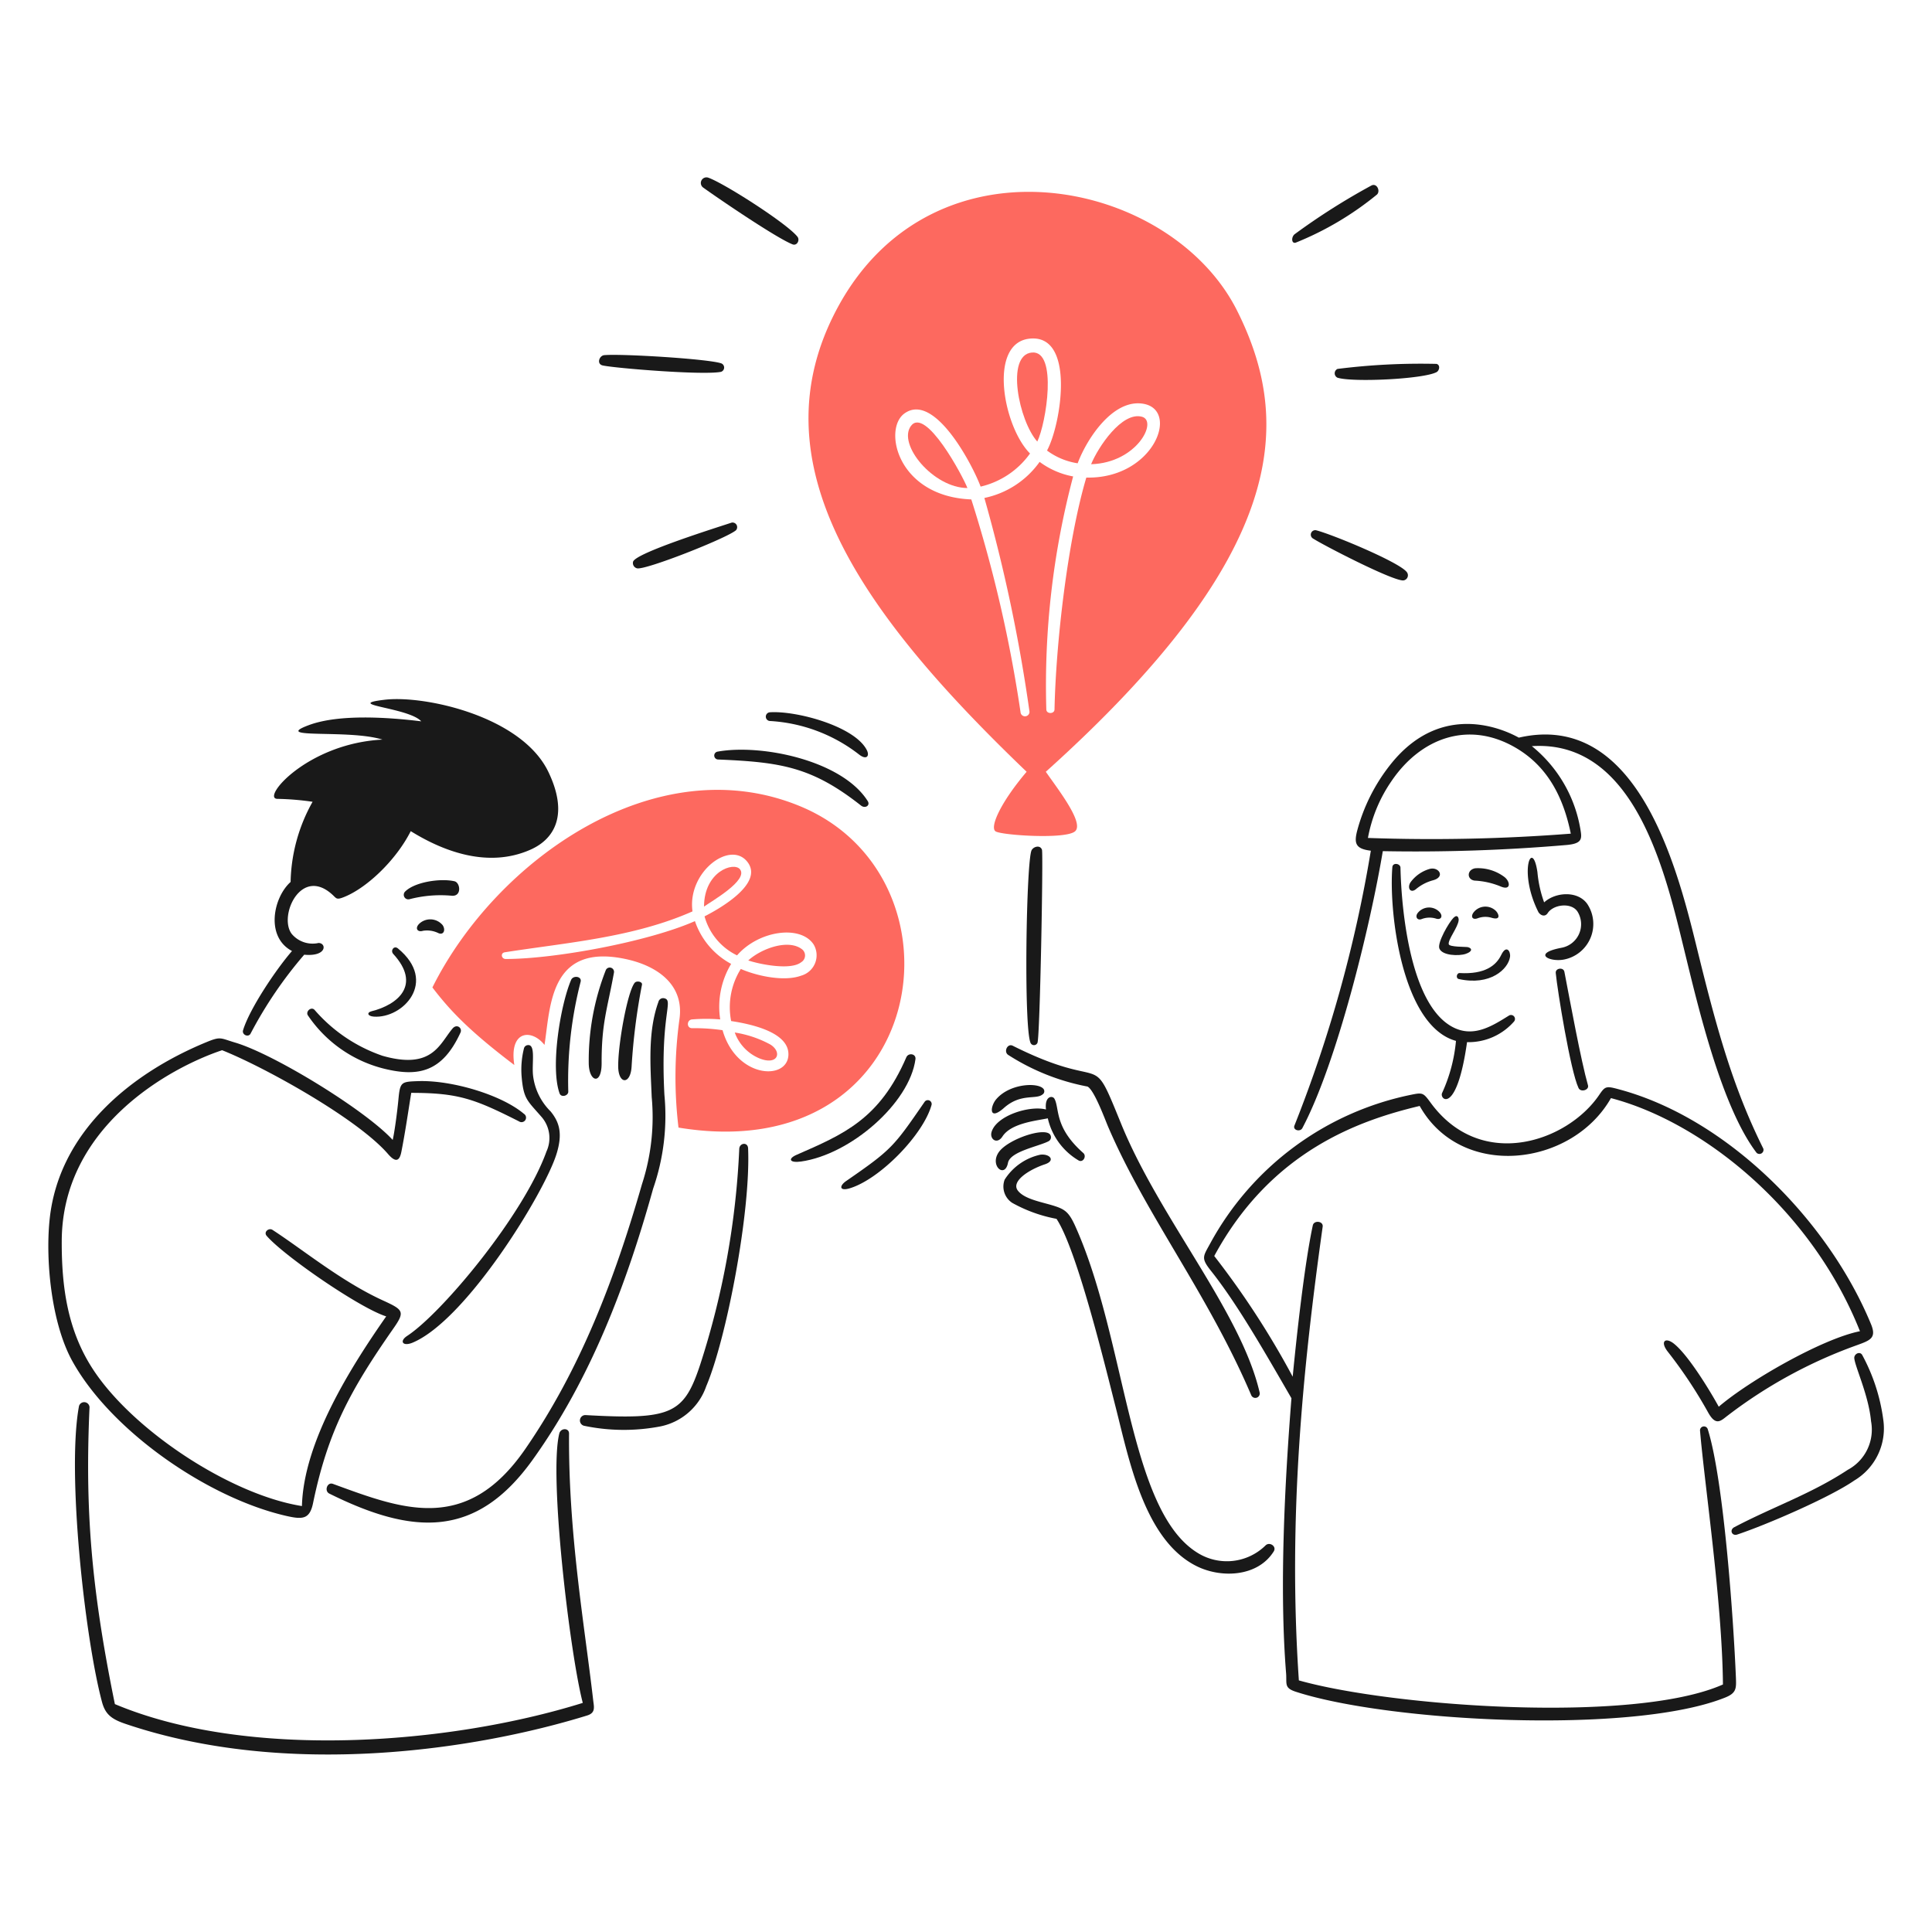<svg viewBox="0 0 200 200" xmlns="http://www.w3.org/2000/svg" height="400" width="400"><path d="M94.289,44.108c-1.387,1.916,2.339,6.4,5.858,6.413C99.682,49.307,95.8,42.027,94.289,44.108Z" fill="#fd695f"></path><path d="M106.817,36.494c-2.735.252-1.347,7.073.562,9.217C108.3,43.838,109.517,36.246,106.817,36.494Z" fill="#fd695f"></path><path d="M118.22,43.143c-2.08-.568-4.553,3.158-5.268,4.914C117.693,47.912,119.88,43.6,118.22,43.143Z" fill="#fd695f"></path><path d="M128.062,32.157c-6.856-13.667-31.381-18.793-41.352-.313C77.962,48.059,89.4,63.715,106.275,79.893c-2.72,3.207-3.858,5.782-3.2,6.177s7.19.833,8.2,0-1.708-4.3-3.013-6.177C133.191,57.483,133.935,43.865,128.062,32.157Zm-18.9,41.289c-.01.485-.837.485-.847,0a84.507,84.507,0,0,1,2.776-24.125,8.384,8.384,0,0,1-3.47-1.507,9.329,9.329,0,0,1-5.719,3.734,165.347,165.347,0,0,1,4.671,22.127.465.465,0,0,1-.916.125,139.449,139.449,0,0,0-5.108-22.1c-7.635-.3-9.158-7.248-6.941-8.884,3.142-2.318,7.135,5.456,7.905,7.558a8.719,8.719,0,0,0,5.115-3.428c-2.776-2.776-4.373-11.436-.041-11.889,4.767-.5,3.269,8.884,1.8,11.583a7.119,7.119,0,0,0,3.172,1.319c.965-2.575,3.694-6.721,6.823-6.156,3.777.682,1.006,7.794-5.927,7.635C110.5,56.025,109.3,66.709,109.163,73.446Z" fill="#fd695f"></path><path d="M82.879,83.482c-14.955-6.235-31.545,5.552-38.117,18.739,1.777,2.325,3.748,4.449,8.481,8.03-.562-3.588,1.777-3.782,3.123-2.082.618-3.907.5-10.493,8.26-8.919,3.468.7,6.214,2.723,5.712,6.247a43.833,43.833,0,0,0-.1,11.23C96.246,121.023,100.69,90.908,82.879,83.482ZM82.935,101c-1.73.636-4.519.056-6.247-.694a7.454,7.454,0,0,0-1,5.393c1.922.292,6.063,1.124,5.927,3.547-.149,2.637-5.393,2.367-6.816-2.6a20.116,20.116,0,0,0-3.151-.208c-.6,0-.569-.865,0-.909a18.1,18.1,0,0,1,2.908,0,8.6,8.6,0,0,1,1.132-5.747,7.9,7.9,0,0,1-3.748-4.428c-4.81,2.124-14.471,3.921-19.586,3.921-.458,0-.571-.621-.1-.694,6.413-1.006,13.311-1.52,19.433-4.234-.569-4.115,4.011-7.495,5.747-5.038,1.554,2.2-2.929,4.754-4.5,5.552A6.347,6.347,0,0,0,76.3,98.9c2.235-2.574,6.565-3.189,7.926-1.131A2.191,2.191,0,0,1,82.935,101Z" fill="#fd695f"></path><path d="M78.618,109.564c1.888.762,2.394-.632,1.138-1.43a11.35,11.35,0,0,0-3.693-1.249A4.578,4.578,0,0,0,78.618,109.564Z" fill="#fd695f"></path><path d="M76.6,89.985c-.638-.792-3.706.215-3.72,3.866C73.627,93.309,77.508,91.115,76.6,89.985Z" fill="#fd695f"></path><path d="M83.011,98.258c-1.4-1.067-4.164-.09-5.552,1.166,1.179.4,4.4,1.048,5.476.187A.812.812,0,0,0,83.011,98.258Z" fill="#fd695f"></path><path d="M103.777,117.643c.9-1.386,3.54-1.631,4.692-1.874a6.832,6.832,0,0,0,3.185,4.359c.466.267.862-.439.486-.771-3.036-2.677-2.434-4.609-2.984-5.615-.194-.354-1.041-.3-.875,1.111-1.707-.444-5.138.638-5.635,2.332C102.43,117.92,103.21,118.518,103.777,117.643Z" fill="#191919"></path><path d="M103.937,114.686c1.741-1.542,3.31-.826,3.983-1.388a.388.388,0,0,0,.129-.534c-.449-.734-3.491-.659-4.925,1.034C102.491,114.546,102.339,116.1,103.937,114.686Z" fill="#191919"></path><path d="M112.577,112.479c.7.353,1.807,3.393,2.138,4.164,3.949,9.206,10.331,17.28,14.818,27.8a.459.459,0,0,0,.868-.278c-1.928-8.376-10.363-18.045-14.353-27.859-3.263-8.023-1.216-3.051-11.209-8.051-.547-.273-.963.608-.479.944A23.155,23.155,0,0,0,112.577,112.479Z" fill="#191919"></path><path d="M104.346,120.377c.233-1.2,3.262-1.714,4.234-2.255a.472.472,0,0,0,.14-.653c-.541-.838-4.387.459-5.325,1.8C102.418,120.661,104.023,122.042,104.346,120.377Z" fill="#191919"></path><path d="M194.954,146.953a19.344,19.344,0,0,0-2.193-6.712c-.264-.389-.847-.062-.805.368.089.916,1.488,3.838,1.735,6.524a4.716,4.716,0,0,1-2.415,5.025c-3.793,2.5-7.743,3.829-11.737,5.934-.541.285-.25.942.292.764,2.926-.967,9.589-3.835,12.132-5.6A6.267,6.267,0,0,0,194.954,146.953Z" fill="#191919"></path><path d="M131.011,159.98a5.719,5.719,0,0,1-7.072.749c-7.118-4.427-7.329-21.965-12.6-33.737-.646-1.444-1.047-1.779-2.124-2.131-1.3-.426-3.151-.694-3.852-1.617s1.049-2.129,2.818-2.721c1.1-.367.514-1.1-.472-.992a5.854,5.854,0,0,0-3.706,2.582,2.021,2.021,0,0,0,.784,2.408,15.055,15.055,0,0,0,4.581,1.652c2.117,3.192,5.024,15.177,6.121,19.482,1.4,5.474,2.977,13.805,8.405,16.483,2.547,1.257,6.312,1.1,7.961-1.533C132.189,160.076,131.424,159.573,131.011,159.98Z" fill="#191919"></path><path d="M147.974,89.957a3.734,3.734,0,0,0-1.964,1.388c-.361.576,0,1.172.576.694a4.6,4.6,0,0,1,1.749-.909C149.672,90.773,148.923,89.68,147.974,89.957Z" fill="#191919"></path><path d="M152.992,95.051a2.242,2.242,0,0,1,1.423-.041c1.049.3.7-.468.416-.736a1.55,1.55,0,0,0-2.255.139C152.212,94.855,152.394,95.279,152.992,95.051Z" fill="#191919"></path><path d="M150.452,95.024c-.467.47-1.677,2.567-1.451,3.158.289.755,2.027.8,2.728.562s.694-.569.229-.694c-.181-.049-1.922,0-1.985-.306-.1-.465.959-1.749,1.027-2.484C151.019,95.051,150.894,94.578,150.452,95.024Z" fill="#191919"></path><path d="M151.09,100.729c-.3,0-.41.545-.083.618,3.262.727,5.122-1.02,5.309-2.284.087-.582-.381-1.305-.909-.208S153.714,100.882,151.09,100.729Z" fill="#191919"></path><path d="M146.759,94.517c-.283.371-.062.777.375.639a2.28,2.28,0,0,1,1.562-.049c.5.132.7-.279.326-.694A1.493,1.493,0,0,0,146.759,94.517Z" fill="#191919"></path><path d="M155.733,90.783a4.548,4.548,0,0,0-3.019-.9c-.874.153-.888,1.166-.062,1.277a8.072,8.072,0,0,1,2.707.611C156.428,92.224,156.368,91.27,155.733,90.783Z" fill="#191919"></path><path d="M151.868,107.884a6.265,6.265,0,0,0,4.858-2.13.41.41,0,0,0-.527-.618c-1.651,1.028-3.474,2.193-5.49,1.34-4.754-2.012-5.643-12.49-5.733-16.658-.01-.43-.8-.569-.84-.048-.379,4.623.985,16.442,6.586,17.983a16.534,16.534,0,0,1-1.436,5.392C148.977,113.8,150.788,115.509,151.868,107.884Z" fill="#191919"></path><path d="M161.05,100.722c.171,1.791,1.527,10.168,2.36,11.91.229.479,1.117.208.978-.278-.728-2.547-1.882-8.856-2.443-11.757C161.849,100.1,161,100.208,161.05,100.722Z" fill="#191919"></path><path d="M164.326,93.594c-.974-1.411-3.3-1.263-4.477-.18a12.351,12.351,0,0,1-.694-3.124c-.518-3.6-2.03-.072.111,4.151.25.361.687.488.951.083.595-.913,2.482-1.134,3.1-.132a2.478,2.478,0,0,1-1.666,3.72c-3.056.58-1.3,1.487.2,1.229A3.752,3.752,0,0,0,164.326,93.594Z" fill="#191919"></path><path d="M143.886,79.213A18.783,18.783,0,0,0,140.52,85.9c-.372,1.382-.229,1.971,1.388,2.165A137.627,137.627,0,0,1,134,116.518c-.192.48.592.692.819.264,3.576-6.744,7.031-20.9,8.328-28.671a182.934,182.934,0,0,0,18.962-.632c1.485-.123,1.66-.519,1.541-1.325a14.034,14.034,0,0,0-5.074-8.912c10.758-.694,13.879,13.34,15.8,21.2,1.386,5.664,3.824,16.137,7.468,20.9a.424.424,0,0,0,.694-.437c-3.255-6.538-4.926-12.818-6.941-21.03-2.058-8.39-6.225-24.306-18.364-21.515C157.17,76.375,149.764,71.716,143.886,79.213ZM157,77.464c3.289,1.965,4.858,5.164,5.608,8.836a185.835,185.835,0,0,1-21,.444,15.164,15.164,0,0,1,2.415-5.851C147.079,76.358,152.082,74.529,157,77.464Z" fill="#191919"></path><path d="M176.784,147.945a.41.41,0,0,0-.8.132c.458,5.49,2.3,17.781,2.374,26.3-9.245,4.095-34.363,2.277-43.9-.423-1.152-16.865.426-32.408,2.464-46.966.082-.59-.9-.694-1.021-.139-.859,4.006-1.665,11.348-2.082,15.665a87.664,87.664,0,0,0-8.12-12.493c5.92-10.945,15.13-14.069,21.266-15.533,4.3,7.676,15.755,6.3,19.8-.812,9.508,2.491,20.773,11.535,25.777,24.132-3.894.77-11.48,5.122-14.617,7.815-.923-1.68-3.141-5.326-4.629-6.517-.922-.738-1.489-.222-.611.867a47.4,47.4,0,0,1,4.164,6.289c.8,1.4,1.3.811,1.992.284a49.342,49.342,0,0,1,13.236-7.239c1.505-.544,2.217-.755,1.61-2.228-4.383-10.629-14.759-21.239-26.02-24.292-1.389-.376-1.486-.375-2.117.556-3.293,4.856-12.22,7.935-17.434.833-.759-1.033-.821-1.093-1.964-.861A30.65,30.65,0,0,0,125.292,128.7c-.745,1.379-1,1.514.07,2.86,2.73,3.431,5.552,8.384,8.328,13.186-.694,8.794-1.262,19.643-.555,28.457.089,1.1-.228,1.524.993,1.922,9.611,3.133,34.86,4.466,44.474.6,1.159-.466,1.14-.958,1.1-2.034C179.459,167.753,178.452,153.237,176.784,147.945Z" fill="#191919"></path><path d="M107.4,107.947c.259-.688.606-19.552.465-19.975-.178-.535-.882-.34-1.076.049-.55,1.1-.832,18.383-.1,19.954A.389.389,0,0,0,107.4,107.947Z" fill="#191919"></path><path d="M138.459,39.1c1.533.493,8.867.154,10.251-.576.3-.161.417-.74,0-.854a68.853,68.853,0,0,0-10.251.521A.5.5,0,0,0,138.459,39.1Z" fill="#191919"></path><path d="M134.169,25.105a32.228,32.228,0,0,0,8.378-4.969c.367-.354,0-1.194-.556-.944a68.918,68.918,0,0,0-7.94,5.032C133.65,24.5,133.666,25.3,134.169,25.105Z" fill="#191919"></path><path d="M145.642,59.238c-.72-1.03-7.864-3.976-9.425-4.351a.465.465,0,0,0-.347.826c.978.652,8.328,4.456,9.411,4.372A.534.534,0,0,0,145.642,59.238Z" fill="#191919"></path><path d="M82.039,25.293c.473.185.785-.438.514-.785-1.088-1.39-7.746-5.635-9.273-6.128a.583.583,0,0,0-.492,1.034C74.565,20.688,80.383,24.641,82.039,25.293Z" fill="#191919"></path><path d="M75.744,54.1c-1.5.5-9.966,3.138-10.209,4.053a.557.557,0,0,0,.413.679c.863.21,9.308-3.126,10.24-3.941A.479.479,0,0,0,75.744,54.1Z" fill="#191919"></path><path d="M62.4,37.834c1.3.281,10.355,1.027,12.236.659a.465.465,0,0,0,0-.888c-1.462-.466-10.356-1-12.084-.84C62.03,36.812,61.731,37.69,62.4,37.834Z" fill="#191919"></path><path d="M76.528,118.927a84.483,84.483,0,0,1-4.039,22.32c-1.7,5.153-2.98,5.745-11.9,5.241a.562.562,0,0,0-.118,1.11,20.093,20.093,0,0,0,7.9.062,6.357,6.357,0,0,0,4.741-4.164c2.072-4.862,4.615-18,4.331-24.618C77.415,118.2,76.56,118.3,76.528,118.927Z" fill="#191919"></path><path d="M62.28,110.057c-.013-4.164.586-5.563,1.277-9.37a.445.445,0,0,0-.84-.271,25.631,25.631,0,0,0-1.77,9.655C60.967,112.007,62.287,112.389,62.28,110.057Z" fill="#191919"></path><path d="M65.382,110.425a64.482,64.482,0,0,1,1.076-8.489c.062-.319-.555-.444-.757-.194-.734.91-1.7,6.17-1.707,8.586C63.986,112.285,65.269,112.319,65.382,110.425Z" fill="#191919"></path><path d="M42.152,138.291c-.847.554-.455,1.13.576.694,5.567-2.355,13.606-15.463,14.874-19.5.653-2.082.34-3.276-.6-4.428a6.25,6.25,0,0,1-1.818-3.7c-.153-1.292.324-3.365-.612-3.157a.443.443,0,0,0-.332.332,9,9,0,0,0-.243,2.9c.2,2.344.573,2.476,2.04,4.164a3.329,3.329,0,0,1,.535,3.6C54.187,125.833,45.709,135.967,42.152,138.291Z" fill="#191919"></path><path d="M57.928,113.187c.167.465.914.25.9-.187a41.162,41.162,0,0,1,1.277-11.362c.15-.582-.772-.7-.985-.194C58.008,104.056,56.957,110.48,57.928,113.187Z" fill="#191919"></path><path d="M68.158,103.72c-1.11,3.061-.823,6.635-.694,9.842a22.448,22.448,0,0,1-1.006,9.022c-2.792,9.713-6.336,19.1-12.1,27.443-6.114,8.843-12.786,6.18-19.9,3.581-.584-.213-.915.735-.368,1.007,8.743,4.343,15.224,4.611,21.03-3.47,6.028-8.389,9.739-18.206,12.493-28.1a23,23,0,0,0,1.166-9.717c-.447-8.4,1.009-9.761-.021-9.988A.5.5,0,0,0,68.158,103.72Z" fill="#191919"></path><path d="M74.321,78.623c6.507.27,9.722.757,14.811,4.768.431.34.984-.007.694-.465-2.671-4.232-11.058-5.937-15.553-5.115A.41.41,0,0,0,74.321,78.623Z" fill="#191919"></path><path d="M79.686,73.737a.452.452,0,0,0,0,.9,16.557,16.557,0,0,1,9.245,3.47c.764.6,1.129.168.791-.479C88.436,75.158,82.4,73.55,79.686,73.737Z" fill="#191919"></path><path d="M95.712,114.068c-3.212,4.653-3.366,4.908-8.106,8.183-.764.528-.694,1.07.326.771,3.138-.921,7.684-5.589,8.509-8.669A.4.4,0,0,0,95.712,114.068Z" fill="#191919"></path><path d="M94.768,109.647c.077-.576-.732-.692-.944-.2-2.772,6.415-6.487,7.966-11.361,10.1-.923.4-.748.863.458.694C88.053,119.518,94.161,114.194,94.768,109.647Z" fill="#191919"></path><path d="M43.624,95.447c-.773.521-.479,1.111.159.909a2.647,2.647,0,0,1,1.576.229c.564.267.8-.312.465-.812A1.668,1.668,0,0,0,43.624,95.447Z" fill="#191919"></path><path d="M47.045,91.227c-1.457-.328-4.113.072-5.108,1.069a.472.472,0,0,0,.451.791,12.745,12.745,0,0,1,4.38-.361C47.828,92.816,47.656,91.365,47.045,91.227Z" fill="#191919"></path><path d="M38.46,104.685c-.494.123-.444.5.236.555,2.992.222,6.686-3.617,2.491-7.065-.4-.326-.8.221-.478.576C43.645,101.951,41.191,104.006,38.46,104.685Z" fill="#191919"></path><path d="M32.56,104.539c-.347-.36-.937.153-.694.562a13.425,13.425,0,0,0,7.989,5.553c3.4.811,5.918.381,7.815-3.762.213-.466-.376-.951-.826-.416-1.349,1.6-2.091,4.294-7.253,2.817A16.258,16.258,0,0,1,32.56,104.539Z" fill="#191919"></path><path d="M25.939,107a43.3,43.3,0,0,1,5.553-8.169c2.359.222,2.332-1.2,1.485-1.215a2.825,2.825,0,0,1-2.776-.936c-1.4-1.833.955-7.058,4.219-4.054.384.353.41.52,1.007.306,2.415-.869,5.552-3.838,7.093-6.892,3.352,2.082,7.995,3.87,12.4,1.915,2.616-1.16,3.908-3.776,1.839-8.065-2.776-5.754-12.8-7.937-16.921-7.454-4.469.524,2.457.792,3.769,2.235-3.29-.4-8.481-.79-11.653.4-3.956,1.479,4.164.4,7.634,1.492-7.794.4-12.583,6.1-10.876,6.135A28.5,28.5,0,0,1,32.359,83,17.619,17.619,0,0,0,30.083,91.3c-1.812,1.624-2.617,5.691.145,7.148-1.672,1.923-4.4,6-5.066,8.2C25.017,107.121,25.717,107.426,25.939,107Z" fill="#191919"></path><path d="M58.907,148.389c0-.59-.861-.576-1.007,0-1.1,4.338,1.1,22.821,2.429,27.894-13.936,4.345-34.7,5.9-48.437.125C9.4,164.221,8.8,156.052,9.268,145.669a.556.556,0,0,0-1.09-.111c-1.27,6.746.582,23.871,2.374,30.607.329,1.235.909,1.77,2.4,2.277,16.79,5.7,36.349,2.694,47.827-.854.909-.281.706-.89.625-1.6C60.531,168.363,58.827,158.78,58.907,148.389Z" fill="#191919"></path><path d="M29.632,156.926c1.715.393,2.431.341,2.776-1.326,1.538-7.444,3.891-11.74,8.328-18.093,1.216-1.742,1.023-1.914-1.1-2.888-4.285-1.961-8.216-5.212-11.424-7.3-.383-.249-.959.216-.6.625,1.813,2.086,9.654,7.481,12.368,8.328-3.706,5.3-8.551,13-8.724,19.635-7.371-1.173-17.4-7.77-21.564-14.055-2.7-4.069-3.321-8.613-3.3-13.416.059-11.8,11.174-17.906,16.6-19.718,4.414,1.756,14.012,7.087,17.17,10.737.8.93,1.2.747,1.388-.222.4-2.025.694-4.067,1.021-6.1,4.893,0,6.558.632,11.153,2.95a.467.467,0,1,0,.507-.784c-2.339-1.978-7.5-3.507-10.98-3.38-1.694.062-1.834.077-2,1.825-.155,1.646-.451,3.672-.6,4.262-2.776-3.047-12.242-8.872-16.31-10.078-1.548-.459-1.473-.662-2.964-.048-7.9,3.252-15.345,9.376-16.247,18.427-.434,4.344.227,10.758,2.366,14.609C11.506,148.141,21.5,155.065,29.632,156.926Z" fill="#191919"></path></svg>